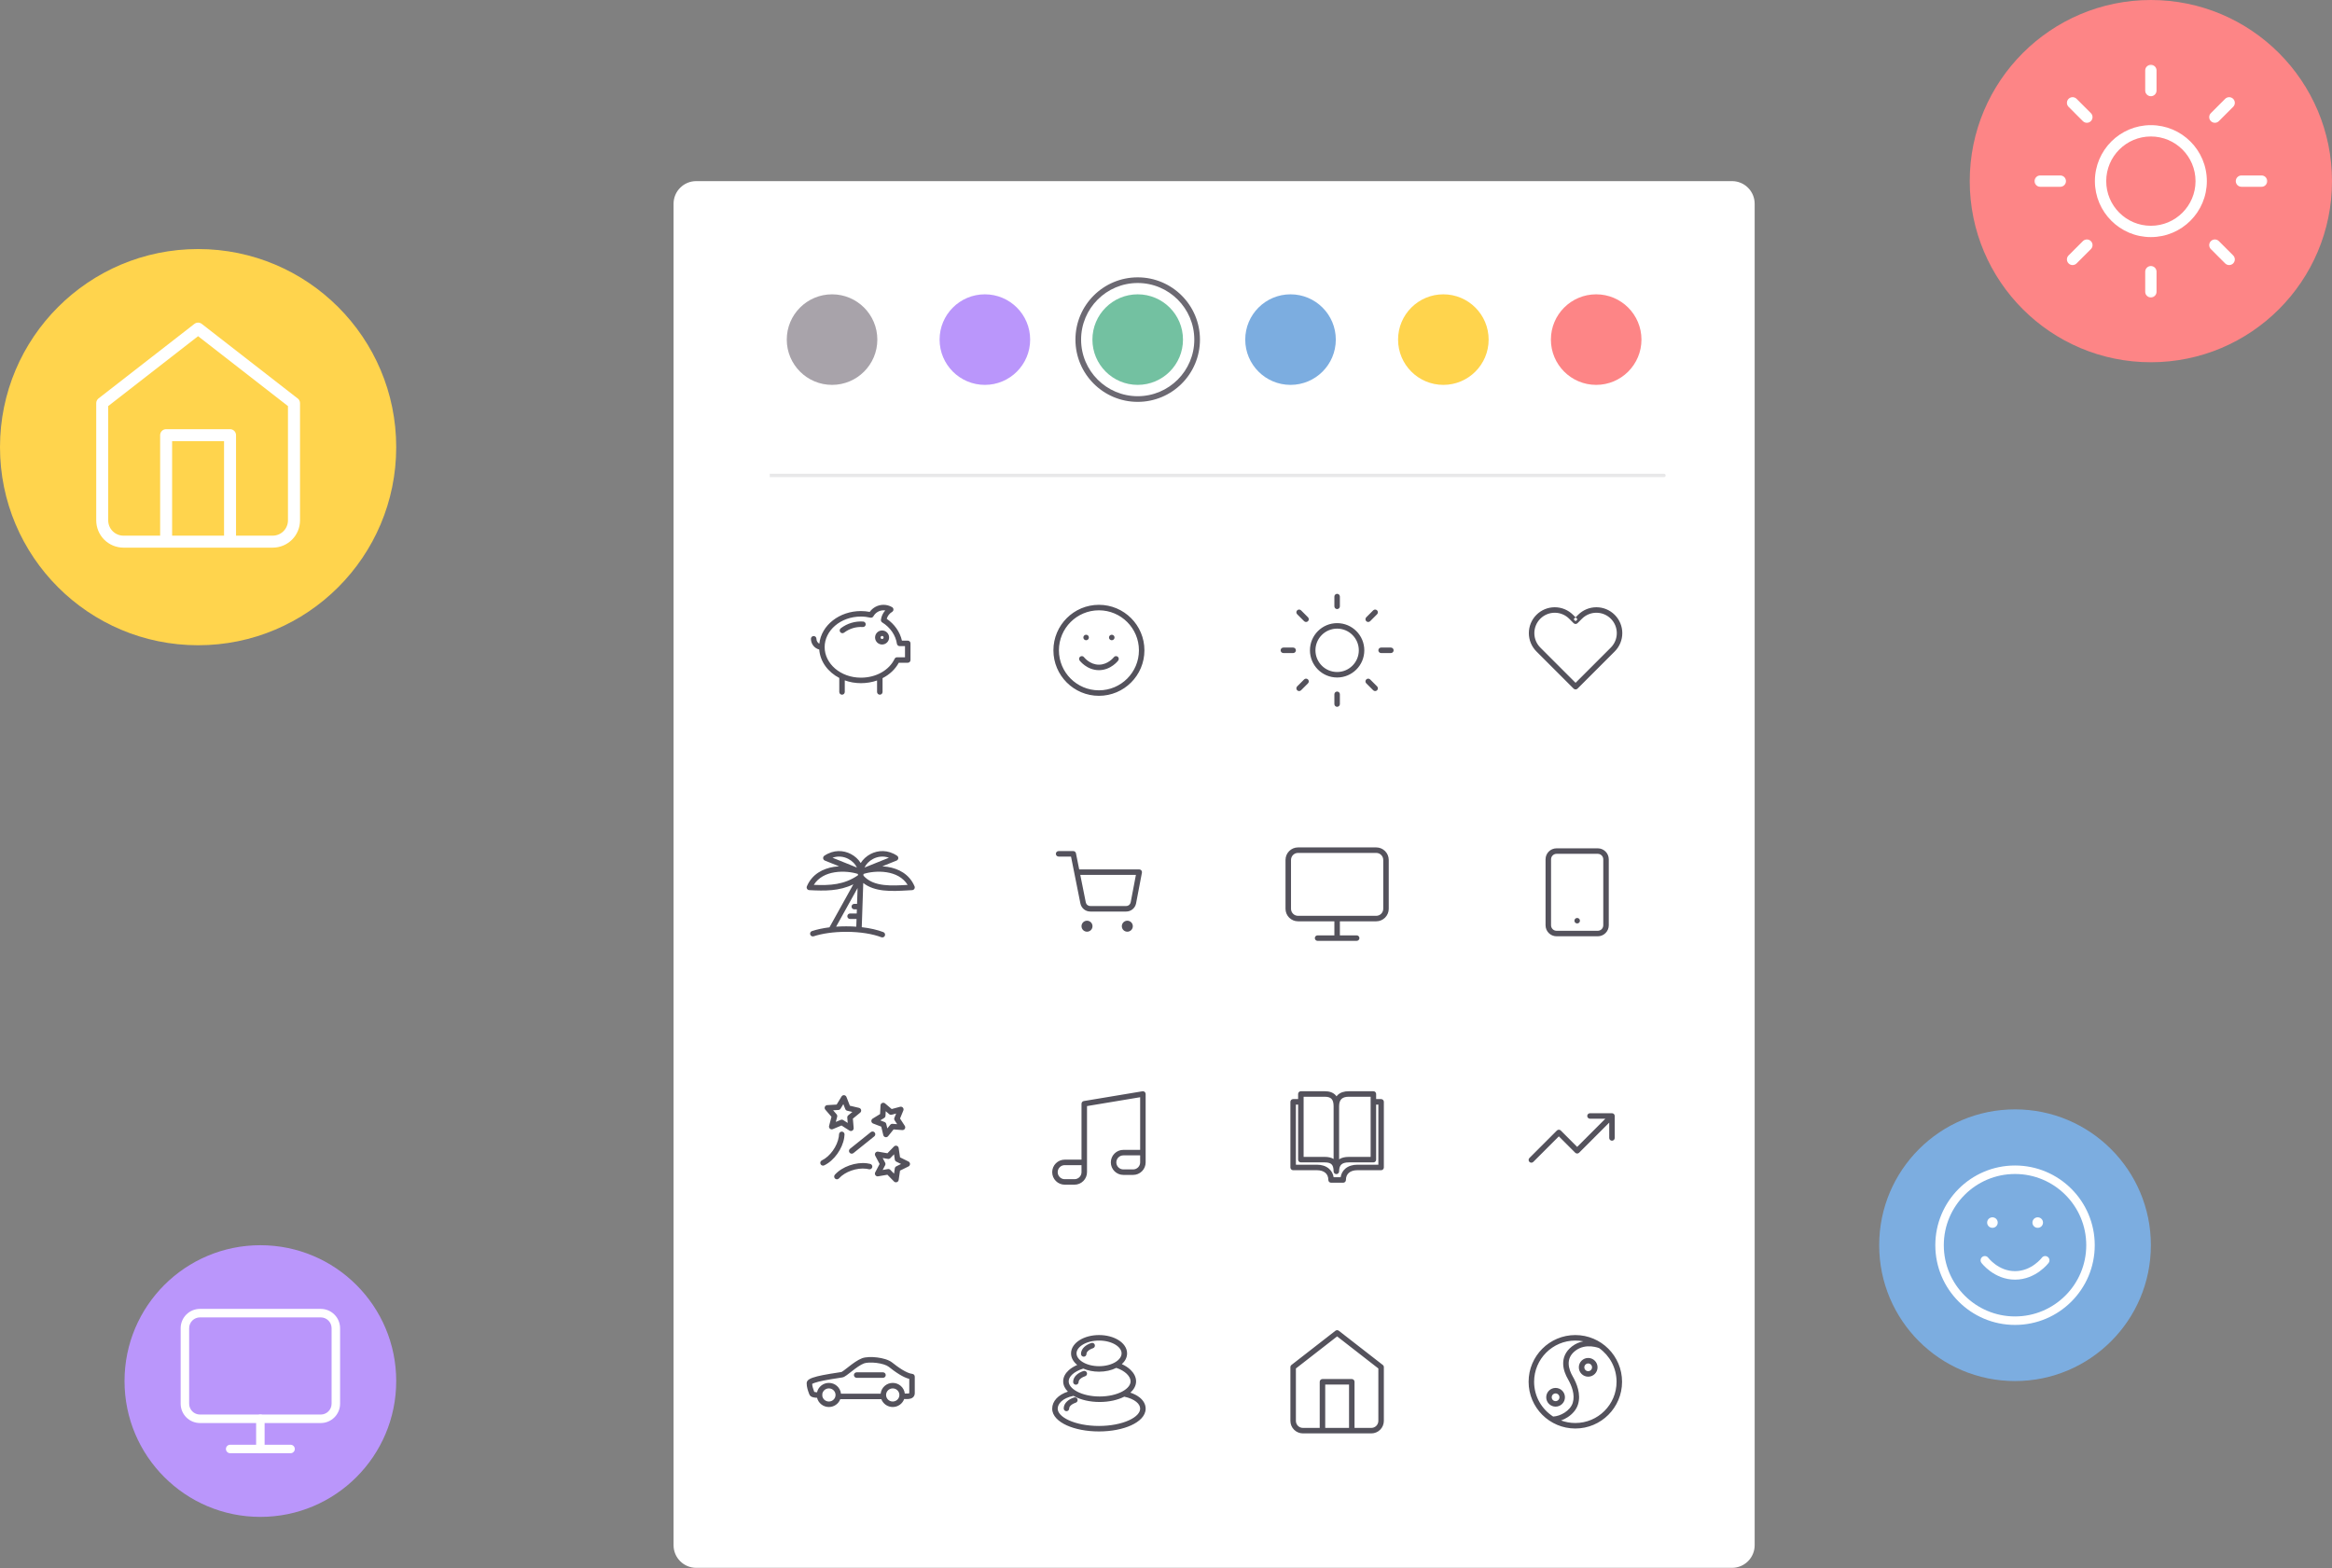 <svg width="400" height="269" viewBox="0 0 400 269" fill="none" xmlns="http://www.w3.org/2000/svg">
<rect x="0" y="0" width="400" height="269" fill="#808080" stroke="none"/>
<path d="M115.534 34.951C115.534 32.807 117.273 31.068 119.418 31.068H297.088C299.232 31.068 300.971 32.807 300.971 34.951V265.049C300.971 267.193 299.232 268.932 297.088 268.932H119.418C117.273 268.932 115.534 267.193 115.534 265.049V34.951Z" fill="white"/>
<path d="M285.416 81.845C285.576 81.845 285.707 81.714 285.707 81.553C285.707 81.392 285.576 81.262 285.416 81.262V81.845ZM132.039 81.845L285.416 81.845V81.262L132.039 81.262V81.845Z" fill="#3B3B47" fill-opacity="0.12"/>
<path fill-rule="evenodd" clip-rule="evenodd" d="M229.353 101.858C229.613 101.858 229.824 102.069 229.824 102.329V104.006C229.824 104.266 229.613 104.477 229.353 104.477C229.092 104.477 228.881 104.266 228.881 104.006V102.329C228.881 102.069 229.092 101.858 229.353 101.858ZM151.546 104.687C150.805 104.687 150.156 105.098 149.811 105.716C149.709 105.899 149.499 105.992 149.295 105.946C148.773 105.827 148.231 105.758 147.671 105.758C144.162 105.758 141.449 108.173 141.449 110.999C141.449 113.828 144.162 116.241 147.671 116.241C150.331 116.241 152.546 114.91 153.447 113.011C153.525 112.847 153.691 112.742 153.873 112.742H155.231V110.828H154.312C154.078 110.828 153.879 110.657 153.845 110.425C153.631 108.963 152.693 107.605 151.324 106.765C151.164 106.667 151.078 106.484 151.103 106.298C151.188 105.69 151.455 105.141 151.846 104.71C151.748 104.695 151.648 104.687 151.546 104.687ZM149.178 104.959C149.711 104.225 150.57 103.744 151.546 103.744C152.084 103.744 152.586 103.894 153.016 104.145C153.161 104.229 153.25 104.384 153.25 104.552C153.25 104.719 153.162 104.874 153.017 104.959C152.578 105.217 152.244 105.639 152.098 106.144C153.414 107.045 154.368 108.387 154.704 109.885H155.703C155.963 109.885 156.174 110.096 156.174 110.357V113.213C156.174 113.474 155.963 113.685 155.703 113.685H154.162C153.556 114.803 152.582 115.71 151.383 116.321V118.69C151.383 118.95 151.172 119.161 150.912 119.161C150.651 119.161 150.44 118.95 150.44 118.69V116.723C149.584 117.022 148.648 117.184 147.671 117.184C146.695 117.184 145.758 117.014 144.901 116.704V118.691C144.901 118.952 144.69 119.163 144.43 119.163C144.17 119.163 143.958 118.952 143.958 118.691V116.289C142.032 115.282 140.681 113.51 140.522 111.415C139.7 111.209 139.097 110.458 139.097 109.571C139.097 109.311 139.308 109.1 139.569 109.1C139.829 109.1 140.04 109.311 140.04 109.571C140.04 109.94 140.243 110.256 140.537 110.416C140.88 107.22 144.006 104.815 147.671 104.815C148.191 104.815 148.694 104.867 149.178 104.959ZM188.494 104.687C184.704 104.687 181.632 107.759 181.632 111.549C181.632 115.339 184.704 118.411 188.494 118.411C192.284 118.411 195.356 115.339 195.356 111.549C195.356 107.759 192.284 104.687 188.494 104.687ZM180.689 111.549C180.689 107.238 184.184 103.744 188.494 103.744C192.805 103.744 196.299 107.238 196.299 111.549C196.299 115.859 192.805 119.354 188.494 119.354C184.184 119.354 180.689 115.859 180.689 111.549ZM272.125 104.499C272.664 104.276 273.241 104.161 273.825 104.161C274.408 104.161 274.986 104.276 275.525 104.499C276.063 104.723 276.553 105.05 276.966 105.463C276.966 105.463 276.965 105.463 276.966 105.463C277.378 105.875 277.705 106.365 277.929 106.903C278.152 107.442 278.267 108.02 278.267 108.603C278.267 109.187 278.152 109.764 277.929 110.303C277.705 110.842 277.378 111.332 276.965 111.744L270.585 118.124C270.401 118.308 270.103 118.308 269.919 118.124L263.539 111.744C262.706 110.911 262.238 109.781 262.238 108.603C262.238 107.425 262.706 106.296 263.539 105.463C264.372 104.63 265.501 104.162 266.68 104.162C267.858 104.162 268.987 104.63 269.82 105.463L270.252 105.894L269.919 106.228L270.252 106.561L270.585 106.228L270.252 105.894L270.684 105.463C271.096 105.05 271.586 104.723 272.125 104.499ZM273.825 105.104C273.365 105.104 272.91 105.195 272.486 105.37C272.061 105.546 271.675 105.804 271.351 106.129L270.585 106.894C270.401 107.078 270.103 107.078 269.919 106.894L269.154 106.129C268.497 105.473 267.608 105.104 266.68 105.104C265.752 105.104 264.862 105.473 264.205 106.129C263.549 106.785 263.181 107.675 263.181 108.603C263.181 109.531 263.549 110.421 264.205 111.078L270.252 117.124L276.299 111.078C276.624 110.753 276.882 110.367 277.058 109.942C277.233 109.518 277.324 109.063 277.324 108.603C277.324 108.144 277.233 107.689 277.058 107.264C276.882 106.84 276.624 106.454 276.299 106.129C275.974 105.804 275.588 105.546 275.164 105.37C274.739 105.195 274.284 105.104 273.825 105.104ZM222.499 104.695C222.683 104.511 222.981 104.511 223.166 104.695L224.356 105.885C224.54 106.069 224.54 106.367 224.356 106.552C224.172 106.736 223.873 106.736 223.689 106.552L222.499 105.361C222.315 105.177 222.315 104.879 222.499 104.695ZM236.207 104.695C236.391 104.879 236.391 105.177 236.207 105.361L235.017 106.552C234.833 106.736 234.534 106.736 234.35 106.552C234.166 106.367 234.166 106.069 234.35 105.885L235.54 104.695C235.724 104.511 236.023 104.511 236.207 104.695ZM144.215 107.768C145.329 106.92 146.688 106.522 148.055 106.613C148.314 106.631 148.511 106.856 148.493 107.115C148.476 107.375 148.251 107.572 147.991 107.554C146.85 107.478 145.717 107.81 144.786 108.518C144.579 108.676 144.283 108.636 144.125 108.428C143.967 108.221 144.008 107.925 144.215 107.768ZM229.353 107.829C227.299 107.829 225.634 109.495 225.634 111.549C225.634 113.603 227.299 115.268 229.353 115.268C231.407 115.268 233.072 113.603 233.072 111.549C233.072 109.495 231.407 107.829 229.353 107.829ZM224.691 111.549C224.691 108.974 226.778 106.887 229.353 106.887C231.928 106.887 234.015 108.974 234.015 111.549C234.015 114.123 231.928 116.211 229.353 116.211C226.778 116.211 224.691 114.123 224.691 111.549ZM150.098 109.349C150.098 108.685 150.637 108.144 151.302 108.144C151.968 108.144 152.507 108.685 152.507 109.349C152.507 110.014 151.968 110.553 151.302 110.553C150.637 110.553 150.098 110.014 150.098 109.349ZM151.302 109.087C151.158 109.087 151.04 109.205 151.04 109.349C151.04 109.493 151.158 109.611 151.302 109.611C151.447 109.611 151.564 109.493 151.564 109.349C151.564 109.205 151.446 109.087 151.302 109.087ZM185.823 109.349C185.823 109.088 186.034 108.877 186.294 108.877H186.301C186.562 108.877 186.773 109.088 186.773 109.349C186.773 109.609 186.562 109.82 186.301 109.82H186.294C186.034 109.82 185.823 109.609 185.823 109.349ZM190.223 109.349C190.223 109.088 190.434 108.877 190.694 108.877H190.702C190.962 108.877 191.173 109.088 191.173 109.349C191.173 109.609 190.962 109.82 190.702 109.82H190.694C190.434 109.82 190.223 109.609 190.223 109.349ZM219.662 111.549C219.662 111.288 219.873 111.077 220.133 111.077H221.81C222.07 111.077 222.281 111.288 222.281 111.549C222.281 111.809 222.07 112.02 221.81 112.02H220.133C219.873 112.02 219.662 111.809 219.662 111.549ZM236.424 111.549C236.424 111.288 236.636 111.077 236.896 111.077H238.572C238.833 111.077 239.044 111.288 239.044 111.549C239.044 111.809 238.833 112.02 238.572 112.02H236.896C236.636 112.02 236.424 111.809 236.424 111.549ZM185.278 112.638C185.486 112.482 185.781 112.524 185.938 112.732L185.943 112.739C185.949 112.747 185.959 112.759 185.973 112.775C186 112.808 186.044 112.858 186.102 112.918C186.218 113.04 186.392 113.204 186.617 113.367C187.069 113.696 187.707 114.011 188.494 114.011C189.281 114.011 189.919 113.696 190.371 113.367C190.596 113.204 190.77 113.04 190.887 112.918C190.945 112.858 190.988 112.808 191.016 112.775C191.03 112.759 191.039 112.747 191.045 112.739L191.051 112.733C191.207 112.524 191.502 112.482 191.711 112.638C191.919 112.794 191.961 113.09 191.805 113.298L191.428 113.015C191.805 113.298 191.805 113.298 191.805 113.298L191.804 113.3L191.802 113.302L191.798 113.307L191.784 113.325C191.773 113.339 191.758 113.358 191.738 113.382C191.698 113.429 191.641 113.494 191.568 113.571C191.42 113.724 191.205 113.927 190.926 114.13C190.37 114.535 189.541 114.954 188.494 114.954C187.448 114.954 186.619 114.535 186.063 114.13C185.784 113.927 185.568 113.724 185.421 113.571C185.347 113.494 185.29 113.429 185.251 113.382C185.231 113.358 185.215 113.339 185.204 113.325L185.19 113.307L185.186 113.302L185.185 113.3L185.184 113.299C185.184 113.299 185.184 113.298 185.561 113.015L185.184 113.299C185.028 113.091 185.07 112.794 185.278 112.638ZM224.356 116.546C224.54 116.73 224.54 117.028 224.356 117.213L223.166 118.403C222.981 118.587 222.683 118.587 222.499 118.403C222.315 118.219 222.315 117.92 222.499 117.736L223.689 116.546C223.873 116.362 224.172 116.362 224.356 116.546ZM234.35 116.546C234.534 116.362 234.833 116.362 235.017 116.546L236.207 117.736C236.391 117.92 236.391 118.219 236.207 118.403C236.023 118.587 235.724 118.587 235.54 118.403L234.35 117.213C234.166 117.028 234.166 116.73 234.35 116.546ZM229.353 118.62C229.613 118.62 229.824 118.831 229.824 119.092V120.768C229.824 121.028 229.613 121.24 229.353 121.24C229.092 121.24 228.881 121.028 228.881 120.768V119.092C228.881 118.831 229.092 118.62 229.353 118.62ZM222.648 146.3C221.982 146.3 221.443 146.839 221.443 147.505V155.886C221.443 156.551 221.982 157.091 222.648 157.091H236.058C236.723 157.091 237.263 156.551 237.263 155.886V147.505C237.263 146.839 236.723 146.3 236.058 146.3H222.648ZM229.824 158.034H236.058C237.244 158.034 238.205 157.072 238.205 155.886V147.505C238.205 146.319 237.244 145.357 236.058 145.357H222.648C221.462 145.357 220.5 146.319 220.5 147.505V155.886C220.5 157.072 221.462 158.034 222.648 158.034H228.881V160.443H226C225.74 160.443 225.529 160.654 225.529 160.915C225.529 161.175 225.74 161.386 226 161.386H229.351C229.352 161.386 229.352 161.386 229.353 161.386C229.353 161.386 229.354 161.386 229.355 161.386H232.705C232.966 161.386 233.177 161.175 233.177 160.915C233.177 160.654 232.966 160.443 232.705 160.443H229.824V158.034ZM266.99 146.457C266.469 146.457 266.047 146.879 266.047 147.4V158.715C266.047 159.235 266.469 159.658 266.99 159.658H274.062C274.582 159.658 275.004 159.235 275.004 158.715V147.4C275.004 146.879 274.582 146.457 274.062 146.457H266.99ZM265.104 147.4C265.104 146.359 265.948 145.514 266.99 145.514H274.062C275.103 145.514 275.947 146.359 275.947 147.4V158.715C275.947 159.756 275.103 160.601 274.062 160.601H266.99C265.948 160.601 265.104 159.756 265.104 158.715V147.4ZM181.108 146.457C181.108 146.197 181.319 145.986 181.58 145.986H184.094C184.319 145.986 184.512 146.144 184.556 146.365L185.11 149.129H195.409C195.549 149.129 195.682 149.191 195.772 149.3C195.862 149.408 195.898 149.55 195.872 149.688L194.866 154.962L194.865 154.966C194.786 155.364 194.57 155.721 194.254 155.976C193.939 156.229 193.545 156.364 193.142 156.358H187.04C186.636 156.364 186.243 156.229 185.928 155.976C185.612 155.721 185.396 155.364 185.316 154.967M185.316 154.967L184.265 149.715C184.262 149.701 184.259 149.686 184.256 149.671L183.708 146.929H181.58C181.319 146.929 181.108 146.718 181.108 146.457M185.298 150.072L186.241 154.782C186.277 154.962 186.375 155.126 186.519 155.241C186.663 155.357 186.842 155.418 187.027 155.415L187.036 155.415L193.155 155.415C193.339 155.418 193.519 155.357 193.663 155.241C193.806 155.126 193.904 154.964 193.94 154.784C193.94 154.783 193.94 154.783 193.941 154.782L194.839 150.072H185.298ZM142.794 147.125L146.982 148.811C146.725 148.248 146.21 147.691 145.506 147.324C144.735 146.923 143.778 146.776 142.794 147.125ZM143.925 148.597L141.484 147.614C141.322 147.549 141.209 147.399 141.191 147.226C141.173 147.052 141.252 146.882 141.397 146.785C142.99 145.717 144.67 145.826 145.942 146.488C146.644 146.854 147.246 147.404 147.636 148.036C148.025 147.404 148.627 146.854 149.329 146.488C150.601 145.826 152.281 145.717 153.874 146.785C154.019 146.882 154.098 147.052 154.08 147.226C154.062 147.399 153.949 147.549 153.787 147.614L151.346 148.597C151.645 148.615 151.946 148.646 152.246 148.694C154.09 148.989 155.97 149.913 156.87 152.031C156.93 152.173 156.917 152.334 156.836 152.465C156.755 152.595 156.615 152.678 156.461 152.686C156.238 152.698 156.011 152.711 155.781 152.725C154.383 152.807 152.894 152.894 151.52 152.735C150.267 152.59 149.063 152.237 148.071 151.462L147.815 159.042C149.241 159.206 150.512 159.499 151.516 159.887C151.759 159.981 151.879 160.254 151.785 160.496C151.692 160.739 151.419 160.86 151.176 160.766C149.717 160.202 147.565 159.836 145.143 159.836C142.966 159.836 141.005 160.132 139.569 160.603C139.321 160.684 139.055 160.549 138.974 160.302C138.893 160.054 139.028 159.788 139.275 159.707C140.136 159.424 141.155 159.205 142.276 159.065L146.373 151.687C143.943 152.865 141.476 152.829 138.81 152.686C138.656 152.678 138.517 152.595 138.435 152.465C138.354 152.334 138.341 152.173 138.401 152.031C139.301 149.913 141.181 148.989 143.025 148.694C143.325 148.646 143.627 148.615 143.925 148.597ZM147.164 149.913C146.204 149.598 144.671 149.386 143.174 149.625C141.736 149.855 140.394 150.486 139.59 151.78C142.404 151.901 144.787 151.764 147.164 150.139L147.164 149.913ZM147.098 152.323L143.416 158.954C143.975 158.914 144.552 158.893 145.143 158.893C145.735 158.893 146.314 158.914 146.874 158.954L146.919 157.634H145.81C145.55 157.634 145.339 157.423 145.339 157.163C145.339 156.903 145.55 156.692 145.81 156.692H146.951L146.975 155.981H146.534C146.273 155.981 146.062 155.77 146.062 155.51C146.062 155.25 146.273 155.038 146.534 155.038H147.007L147.098 152.323ZM148.107 150.209C148.988 151.193 150.204 151.634 151.628 151.798C152.904 151.946 154.29 151.867 155.685 151.786C154.881 150.488 153.537 149.855 152.097 149.625C150.6 149.386 149.067 149.598 148.107 149.913L148.107 150.209ZM148.29 148.811C148.546 148.248 149.061 147.691 149.765 147.324C150.537 146.923 151.493 146.776 152.477 147.125L148.29 148.811ZM270.054 157.929C270.054 157.669 270.265 157.458 270.526 157.458H270.532C270.792 157.458 271.003 157.669 271.003 157.929C271.003 158.189 270.792 158.4 270.532 158.4H270.526C270.265 158.4 270.054 158.189 270.054 157.929ZM185.508 158.872C185.508 158.351 185.93 157.929 186.451 157.929C186.972 157.929 187.394 158.351 187.394 158.872C187.394 159.393 186.972 159.815 186.451 159.815C185.931 159.815 185.508 159.393 185.508 158.872ZM192.423 158.872C192.423 158.351 192.845 157.929 193.366 157.929C193.887 157.929 194.309 158.351 194.309 158.872C194.309 159.393 193.887 159.815 193.366 159.815C192.845 159.815 192.423 159.393 192.423 158.872ZM196.342 187.292C196.448 187.381 196.509 187.513 196.509 187.652V199.385C196.509 199.955 196.282 200.501 195.88 200.904C195.477 201.307 194.931 201.533 194.361 201.533H192.685C192.115 201.533 191.569 201.307 191.166 200.904C190.763 200.501 190.537 199.955 190.537 199.385C190.537 198.816 190.763 198.269 191.166 197.867C191.569 197.464 192.115 197.238 192.685 197.238H195.566V188.208L186.451 189.727V201.062C186.451 201.631 186.225 202.177 185.822 202.58C185.419 202.983 184.873 203.209 184.304 203.209H182.627C182.058 203.209 181.511 202.983 181.109 202.58C180.706 202.177 180.48 201.631 180.48 201.062C180.48 200.492 180.706 199.946 181.109 199.543C181.511 199.14 182.058 198.914 182.627 198.914H185.508V189.328C185.508 189.097 185.675 188.901 185.902 188.863L195.96 187.187C196.096 187.164 196.236 187.202 196.342 187.292ZM185.508 199.857H182.627C182.308 199.857 182.001 199.984 181.775 200.21C181.549 200.436 181.422 200.742 181.422 201.062C181.422 201.381 181.549 201.688 181.775 201.914C182.001 202.139 182.308 202.266 182.627 202.266H184.304C184.623 202.266 184.93 202.139 185.155 201.914C185.381 201.688 185.508 201.381 185.508 201.062V199.857ZM195.566 198.181H192.685C192.365 198.181 192.059 198.307 191.833 198.533C191.607 198.759 191.48 199.066 191.48 199.385C191.48 199.705 191.607 200.011 191.833 200.237C192.059 200.463 192.365 200.59 192.685 200.59H194.361C194.681 200.59 194.987 200.463 195.213 200.237C195.439 200.011 195.566 199.705 195.566 199.385V198.181ZM222.662 187.652C222.662 187.391 222.873 187.18 223.133 187.18H227.235C227.995 187.18 228.639 187.375 229.086 187.854C229.144 187.917 229.198 187.983 229.247 188.052C229.305 187.977 229.368 187.905 229.437 187.838C229.913 187.374 230.579 187.18 231.338 187.18H235.573C235.833 187.18 236.044 187.391 236.044 187.652V188.527H236.896C237.156 188.527 237.367 188.738 237.367 188.998V200.255C237.367 200.516 237.156 200.727 236.896 200.727H232.805C232.195 200.727 231.707 200.892 231.382 201.165C231.067 201.429 230.86 201.828 230.86 202.401C230.86 202.661 230.649 202.872 230.388 202.872H228.317C228.057 202.872 227.846 202.661 227.846 202.401C227.846 201.828 227.639 201.429 227.324 201.165C226.998 200.892 226.511 200.727 225.901 200.727H221.81C221.549 200.727 221.338 200.516 221.338 200.255V188.998C221.338 188.738 221.549 188.527 221.81 188.527H222.662V187.652ZM223.605 189.072C223.608 189.048 223.61 189.023 223.61 188.998C223.61 188.973 223.608 188.949 223.605 188.925V188.123H227.235C227.844 188.123 228.192 188.278 228.396 188.497C228.606 188.723 228.749 189.108 228.749 189.748C228.749 189.755 228.749 189.763 228.75 189.771C228.749 189.78 228.749 189.788 228.749 189.797V198.803C228.334 198.544 227.815 198.443 227.235 198.443H223.605V189.072ZM222.662 189.47H222.281V199.784H225.901C226.671 199.784 227.392 199.992 227.929 200.442C228.369 200.81 228.656 201.317 228.753 201.929H229.953C230.049 201.317 230.337 200.81 230.776 200.442C231.313 199.992 232.035 199.784 232.805 199.784H236.425V189.47H236.044V198.915C236.044 199.175 235.833 199.386 235.573 199.386H231.338C230.715 199.386 230.322 199.527 230.085 199.744C229.856 199.953 229.692 200.309 229.692 200.926C229.692 201.186 229.481 201.397 229.221 201.397C228.96 201.397 228.749 201.186 228.749 200.926C228.749 200.285 228.606 199.93 228.406 199.728C228.207 199.527 227.859 199.386 227.235 199.386H223.133C222.873 199.386 222.662 199.175 222.662 198.915V189.47ZM229.692 198.858V189.797C229.692 189.789 229.692 189.781 229.691 189.773C229.692 189.765 229.692 189.756 229.692 189.748C229.692 189.13 229.856 188.746 230.095 188.513C230.337 188.278 230.729 188.123 231.338 188.123H235.101V188.924C235.097 188.948 235.095 188.973 235.095 188.998C235.095 189.023 235.097 189.048 235.101 189.072V198.443H231.338C230.712 198.443 230.143 198.56 229.692 198.858ZM144.789 187.859C144.968 187.875 145.122 187.99 145.187 188.157L145.776 189.663L147.35 190.033C147.524 190.074 147.661 190.21 147.701 190.385C147.742 190.56 147.68 190.743 147.541 190.856L146.29 191.881L146.426 193.492C146.441 193.671 146.353 193.843 146.199 193.936C146.045 194.028 145.852 194.026 145.701 193.929L144.34 193.056L142.85 193.683C142.684 193.752 142.494 193.722 142.358 193.604C142.223 193.487 142.165 193.302 142.211 193.129L142.62 191.564L141.564 190.34C141.447 190.205 141.417 190.014 141.486 189.849C141.556 189.683 141.714 189.572 141.893 189.562L143.507 189.468L144.345 188.085C144.438 187.931 144.61 187.844 144.789 187.859ZM144.657 189.39L144.185 190.168C144.105 190.301 143.965 190.386 143.81 190.395L142.902 190.447L143.496 191.136C143.597 191.253 143.634 191.413 143.595 191.563L143.365 192.443L144.203 192.091C144.346 192.031 144.51 192.045 144.64 192.128L145.406 192.619L145.33 191.713C145.317 191.558 145.381 191.407 145.501 191.309L146.204 190.733L145.319 190.525C145.168 190.489 145.044 190.382 144.987 190.237L144.657 189.39ZM151.317 189.193C151.482 189.122 151.673 189.15 151.809 189.267L152.948 190.235L154.391 189.847C154.564 189.8 154.749 189.856 154.868 189.991C154.986 190.126 155.018 190.316 154.949 190.482L154.38 191.864L155.195 193.116C155.293 193.267 155.297 193.46 155.206 193.614C155.114 193.768 154.943 193.858 154.764 193.844L153.274 193.729L152.334 194.892C152.221 195.031 152.039 195.095 151.864 195.055C151.689 195.016 151.552 194.881 151.509 194.706L151.158 193.253L149.762 192.719C149.594 192.655 149.478 192.501 149.461 192.323C149.444 192.144 149.53 191.971 149.683 191.877L150.956 191.094L151.033 189.601C151.042 189.422 151.152 189.264 151.317 189.193ZM151.926 190.604L151.885 191.39C151.877 191.545 151.794 191.686 151.662 191.767L150.991 192.18L151.726 192.461C151.871 192.517 151.98 192.64 152.016 192.791L152.201 193.556L152.696 192.944C152.794 192.823 152.944 192.758 153.099 192.77L153.884 192.83L153.454 192.17C153.37 192.04 153.354 191.877 153.414 191.734L153.714 191.006L152.953 191.21C152.804 191.251 152.643 191.215 152.525 191.114L151.926 190.604ZM272.254 191.423C272.254 191.163 272.465 190.952 272.726 190.952H276.497C276.758 190.952 276.969 191.163 276.969 191.423V195.195C276.969 195.455 276.758 195.666 276.497 195.666C276.237 195.666 276.026 195.455 276.026 195.195V192.561L270.859 197.728C270.771 197.817 270.651 197.866 270.526 197.866C270.401 197.866 270.281 197.817 270.192 197.728L267.383 194.919L263.002 199.3C262.818 199.484 262.519 199.484 262.335 199.3C262.151 199.116 262.151 198.817 262.335 198.633L267.049 193.918C267.234 193.734 267.532 193.734 267.716 193.918L270.526 196.728L275.359 191.895H272.726C272.465 191.895 272.254 191.684 272.254 191.423ZM150.034 194.26C150.197 194.463 150.164 194.759 149.961 194.922L146.388 197.79C146.185 197.953 145.888 197.92 145.725 197.717C145.562 197.514 145.595 197.217 145.798 197.054L149.371 194.187C149.574 194.024 149.871 194.056 150.034 194.26ZM144.406 194.106C144.667 194.116 144.869 194.335 144.859 194.595C144.852 194.782 144.833 194.97 144.803 195.157C144.502 197.055 143.078 199.08 141.372 199.896C141.137 200.008 140.856 199.909 140.743 199.674C140.631 199.439 140.73 199.158 140.965 199.045C142.368 198.374 143.615 196.627 143.872 195.01C143.896 194.856 143.911 194.706 143.917 194.559C143.927 194.299 144.146 194.096 144.406 194.106ZM153.825 196.54C153.996 196.596 154.12 196.743 154.146 196.921L154.379 198.521L155.829 199.237C155.99 199.316 156.091 199.48 156.091 199.659C156.091 199.839 155.99 200.003 155.829 200.082L154.379 200.798L154.146 202.398C154.12 202.575 153.996 202.723 153.825 202.778C153.655 202.834 153.467 202.788 153.342 202.659L152.214 201.501L150.62 201.775C150.443 201.805 150.264 201.732 150.159 201.587C150.053 201.442 150.039 201.249 150.123 201.091L150.875 199.659L150.123 198.228C150.039 198.069 150.053 197.877 150.159 197.732C150.264 197.587 150.443 197.514 150.62 197.544L152.214 197.818L153.342 196.66C153.467 196.531 153.655 196.485 153.825 196.54ZM153.351 198.002L152.716 198.653C152.607 198.764 152.451 198.815 152.298 198.789L151.402 198.635L151.825 199.44C151.897 199.577 151.897 199.741 151.825 199.879L151.402 200.684L152.298 200.53C152.451 200.504 152.607 200.555 152.716 200.666L153.351 201.317L153.481 200.417C153.504 200.263 153.6 200.131 153.739 200.062L154.555 199.659L153.739 199.257C153.6 199.188 153.504 199.056 153.481 198.902L153.351 198.002ZM143.203 201.5C144.466 200.093 146.81 199.296 148.716 199.541C148.904 199.565 149.09 199.6 149.271 199.645C149.523 199.709 149.677 199.965 149.613 200.217C149.55 200.47 149.293 200.623 149.041 200.56C148.898 200.524 148.749 200.496 148.596 200.476C146.971 200.268 144.944 200.972 143.905 202.13C143.731 202.324 143.433 202.34 143.239 202.166C143.046 201.992 143.029 201.694 143.203 201.5ZM222.281 234.734V243.723C222.281 244.042 222.408 244.349 222.634 244.575C222.86 244.801 223.166 244.928 223.486 244.928H226.367V237.018C226.367 236.757 226.578 236.546 226.838 236.546H231.867C232.128 236.546 232.339 236.757 232.339 237.018V244.928H235.22C235.539 244.928 235.846 244.801 236.072 244.575C236.298 244.349 236.424 244.042 236.424 243.723V234.734L229.353 229.234L222.281 234.734ZM235.22 245.87C235.789 245.87 236.336 245.644 236.738 245.241C237.141 244.839 237.367 244.292 237.367 243.723V234.503C237.367 234.358 237.3 234.221 237.185 234.131L229.642 228.264C229.472 228.132 229.234 228.132 229.063 228.264L221.52 234.131C221.405 234.221 221.338 234.358 221.338 234.503V243.723C221.338 244.292 221.564 244.839 221.967 245.241C222.37 245.644 222.916 245.87 223.486 245.87H235.22ZM231.396 244.928V237.489H227.31V244.928H231.396ZM185.701 230.658C184.994 231.093 184.655 231.632 184.655 232.145C184.655 232.659 184.995 233.197 185.701 233.633C186.4 234.063 187.395 234.344 188.519 234.344C189.643 234.344 190.638 234.063 191.337 233.633C192.043 233.197 192.382 232.659 192.382 232.145C192.382 231.632 192.043 231.093 191.337 230.658C190.638 230.228 189.643 229.946 188.519 229.946C187.395 229.946 186.4 230.228 185.701 230.658ZM185.206 229.855C186.077 229.319 187.249 229.003 188.519 229.003C189.789 229.003 190.961 229.319 191.831 229.855C192.694 230.387 193.325 231.183 193.325 232.145C193.325 232.868 192.969 233.497 192.426 233.991C193.015 234.254 193.526 234.591 193.927 234.978C194.494 235.527 194.868 236.207 194.868 236.941C194.868 237.696 194.479 238.351 193.881 238.878C194.51 239.088 195.051 239.367 195.476 239.706C196.108 240.21 196.509 240.87 196.509 241.631C196.509 242.877 195.42 243.852 194.023 244.488C192.584 245.144 190.629 245.537 188.494 245.537C186.36 245.537 184.404 245.144 182.965 244.488C181.568 243.852 180.48 242.877 180.48 241.631C180.48 240.347 181.5 239.252 183.171 238.707C182.677 238.212 182.365 237.617 182.365 236.941C182.365 236.2 182.746 235.55 183.318 235.034C183.711 234.68 184.207 234.376 184.774 234.13C184.141 233.618 183.712 232.938 183.712 232.145C183.712 231.183 184.344 230.387 185.206 229.855ZM185.809 234.75C185.016 235 184.381 235.346 183.949 235.735C183.509 236.132 183.308 236.546 183.308 236.941C183.308 237.529 183.765 238.172 184.751 238.696C185.716 239.209 187.082 239.54 188.617 239.54C190.151 239.54 191.517 239.209 192.482 238.696C193.468 238.172 193.925 237.529 193.925 236.941C193.925 236.539 193.718 236.088 193.271 235.656C192.848 235.247 192.233 234.881 191.476 234.633C190.654 235.048 189.623 235.287 188.519 235.287C187.522 235.287 186.586 235.093 185.809 234.75ZM184.13 239.43C182.196 239.821 181.422 240.824 181.422 241.631C181.422 242.281 182.023 243.023 183.356 243.63C184.647 244.218 186.463 244.594 188.494 244.594C190.525 244.594 192.342 244.218 193.633 243.63C194.966 243.023 195.566 242.281 195.566 241.631C195.566 241.231 195.361 240.82 194.888 240.443C194.429 240.077 193.739 239.764 192.842 239.572C191.724 240.144 190.234 240.483 188.617 240.483C186.959 240.483 185.435 240.127 184.309 239.529C184.248 239.497 184.189 239.463 184.13 239.43ZM270.211 229.946C266.305 229.946 263.14 233.112 263.14 237.018C263.14 239.523 264.442 241.723 266.407 242.98C267.015 242.954 267.735 242.718 268.369 242.311C269.043 241.879 269.564 241.288 269.767 240.63C270.195 239.24 269.602 237.704 268.926 236.53C268.565 235.903 268.156 234.978 268.128 233.972C268.1 232.935 268.479 231.844 269.635 230.951C270.27 230.461 270.944 230.2 271.583 230.079C271.139 229.992 270.681 229.946 270.211 229.946ZM274.286 231.237C274.277 231.233 274.267 231.23 274.257 231.226C274.192 231.203 274.095 231.17 273.971 231.134C273.723 231.063 273.37 230.983 272.96 230.949C272.138 230.88 271.117 230.997 270.211 231.697C269.308 232.395 269.05 233.193 269.071 233.946C269.092 234.729 269.418 235.494 269.744 236.06C270.441 237.272 271.22 239.117 270.668 240.908C270.38 241.841 269.676 242.593 268.879 243.105C268.528 243.33 268.148 243.516 267.761 243.654C268.525 243.935 269.35 244.089 270.211 244.089C274.117 244.089 277.283 240.923 277.283 237.018C277.283 234.629 276.099 232.517 274.286 231.237ZM262.197 237.018C262.197 232.591 265.785 229.003 270.211 229.003C274.638 229.003 278.226 232.591 278.226 237.018C278.226 241.444 274.638 245.032 270.211 245.032C265.785 245.032 262.197 241.444 262.197 237.018ZM187.783 230.662C187.864 230.909 187.73 231.176 187.483 231.258C187.1 231.384 186.807 231.558 186.617 231.742C186.429 231.924 186.361 232.096 186.361 232.242C186.361 232.503 186.15 232.714 185.89 232.714C185.63 232.714 185.419 232.503 185.419 232.242C185.419 231.777 185.642 231.375 185.96 231.065C186.277 230.758 186.706 230.521 187.187 230.362C187.434 230.281 187.701 230.415 187.783 230.662ZM150.336 233.779C149.434 233.669 148.599 233.713 148.193 233.866C147.587 234.094 146.845 234.642 146.149 235.184C146.077 235.24 146.005 235.295 145.934 235.351C145.676 235.552 145.43 235.745 145.221 235.894C145.087 235.99 144.954 236.078 144.832 236.144C144.741 236.194 144.594 236.267 144.43 236.28C144.244 236.312 143.992 236.351 143.696 236.396C143.027 236.498 142.134 236.635 141.283 236.805C140.665 236.929 140.103 237.065 139.703 237.208C139.516 237.274 139.387 237.334 139.31 237.383C139.333 237.827 139.48 238.229 139.61 238.585C139.631 238.643 139.652 238.7 139.672 238.755C139.749 238.78 139.865 238.799 140.006 238.81C140.052 238.814 140.098 238.816 140.143 238.818C140.354 237.894 141.188 237.21 142.176 237.21C143.25 237.21 144.14 238.017 144.25 239.061H151.054C151.163 238.017 152.054 237.21 153.128 237.21C154.191 237.21 155.075 238.002 155.198 239.032C155.232 239.033 155.266 239.035 155.298 239.036C155.484 239.043 155.645 239.043 155.778 239.028C155.884 239.015 155.94 238.995 155.964 238.984C155.964 238.98 155.964 238.977 155.964 238.972V236.524C155.392 236.378 154.798 236.075 154.259 235.746C153.574 235.327 152.92 234.829 152.428 234.439C152.247 234.297 151.958 234.157 151.578 234.038C151.205 233.921 150.775 233.833 150.336 233.779ZM155.092 239.971C155.146 239.973 155.203 239.976 155.263 239.978C155.456 239.985 155.679 239.989 155.888 239.964C156.09 239.94 156.34 239.884 156.547 239.728C156.782 239.55 156.907 239.285 156.907 238.972V236.134C156.907 235.894 156.726 235.691 156.487 235.665C156.009 235.612 155.398 235.337 154.75 234.941C154.115 234.553 153.498 234.084 153.013 233.7C152.704 233.456 152.292 233.273 151.86 233.138C151.423 233.001 150.934 232.903 150.451 232.843C149.508 232.728 148.486 232.748 147.86 232.984C147.097 233.271 146.242 233.917 145.57 234.439C145.492 234.5 145.416 234.559 145.343 234.616C145.088 234.815 144.864 234.99 144.672 235.127C144.55 235.215 144.454 235.277 144.383 235.315C144.356 235.33 144.339 235.338 144.329 235.342C144.317 235.343 144.306 235.345 144.295 235.347C144.138 235.374 143.898 235.411 143.605 235.456C142.928 235.559 141.967 235.707 141.097 235.881C140.469 236.007 139.853 236.153 139.387 236.319C139.157 236.401 138.936 236.497 138.764 236.613C138.62 236.71 138.364 236.92 138.364 237.262C138.364 237.941 138.601 238.582 138.743 238.963C138.771 239.037 138.794 239.101 138.812 239.154C138.919 239.472 139.218 239.598 139.37 239.648C139.554 239.709 139.76 239.737 139.933 239.75C140.007 239.756 140.08 239.759 140.149 239.761C140.369 240.673 141.196 241.345 142.176 241.345C143.067 241.345 143.832 240.79 144.129 240.004H151.175C151.472 240.79 152.237 241.345 153.128 241.345C154.031 241.345 154.805 240.774 155.092 239.971ZM141.042 239.413C141.11 239.967 141.588 240.403 142.176 240.403C142.812 240.403 143.318 239.894 143.318 239.278C143.318 238.661 142.812 238.153 142.176 238.153C141.585 238.153 141.105 238.593 141.041 239.151C141.051 239.183 141.057 239.217 141.059 239.252C141.063 239.308 141.057 239.362 141.042 239.413ZM139.619 238.733C139.619 238.733 139.622 238.734 139.628 238.738C139.621 238.735 139.618 238.733 139.619 238.733ZM139.249 237.428C139.249 237.428 139.251 237.425 139.258 237.42C139.253 237.426 139.25 237.428 139.249 237.428ZM272.416 233.875C272.05 233.875 271.754 234.172 271.754 234.537C271.754 234.903 272.05 235.199 272.416 235.199C272.781 235.199 273.078 234.903 273.078 234.537C273.078 234.172 272.781 233.875 272.416 233.875ZM270.811 234.537C270.811 233.651 271.529 232.932 272.416 232.932C273.302 232.932 274.021 233.651 274.021 234.537C274.021 235.424 273.302 236.142 272.416 236.142C271.529 236.142 270.811 235.424 270.811 234.537ZM186.436 235.469C186.517 235.716 186.383 235.983 186.136 236.065C185.753 236.191 185.46 236.365 185.27 236.549C185.082 236.731 185.014 236.903 185.014 237.05C185.014 237.31 184.803 237.521 184.543 237.521C184.283 237.521 184.072 237.31 184.072 237.05C184.072 236.584 184.295 236.182 184.613 235.873C184.93 235.565 185.359 235.329 185.84 235.169C186.087 235.088 186.354 235.222 186.436 235.469ZM146.469 235.866C146.469 235.606 146.68 235.395 146.941 235.395H151.457C151.717 235.395 151.928 235.606 151.928 235.866C151.928 236.127 151.717 236.338 151.457 236.338H146.941C146.68 236.338 146.469 236.127 146.469 235.866ZM153.128 238.153C152.492 238.153 151.986 238.661 151.986 239.278C151.986 239.894 152.492 240.403 153.128 240.403C153.763 240.403 154.27 239.894 154.27 239.278C154.27 238.661 153.763 238.153 153.128 238.153ZM266.824 239.014C266.459 239.014 266.162 239.31 266.162 239.676C266.162 240.041 266.459 240.338 266.824 240.338C267.19 240.338 267.486 240.041 267.486 239.676C267.486 239.31 267.19 239.014 266.824 239.014ZM265.219 239.676C265.219 238.789 265.938 238.071 266.824 238.071C267.711 238.071 268.429 238.789 268.429 239.676C268.429 240.562 267.711 241.28 266.824 241.28C265.938 241.28 265.219 240.562 265.219 239.676ZM184.819 240.009C184.901 240.256 184.767 240.523 184.52 240.605C184.137 240.731 183.843 240.905 183.654 241.089C183.466 241.272 183.398 241.443 183.398 241.59C183.398 241.85 183.187 242.061 182.927 242.061C182.666 242.061 182.455 241.85 182.455 241.59C182.455 241.124 182.678 240.722 182.997 240.413C183.314 240.105 183.743 239.869 184.223 239.71C184.471 239.628 184.737 239.762 184.819 240.009Z" fill="#54525C"/>
<g clip-path="url(#clip0_421_10152)">
<path d="M67.961 76.699C67.961 57.932 52.748 42.718 33.981 42.718C15.214 42.718 0 57.932 0 76.699C0 95.466 15.214 110.68 33.981 110.68C52.748 110.68 67.961 95.466 67.961 76.699Z" fill="#FFD44D"/>
<path d="M51.051 68.341L34.607 55.556C34.237 55.268 33.716 55.268 33.346 55.556L16.902 68.341C16.656 68.533 16.505 68.834 16.505 69.149V89.252C16.505 90.499 16.998 91.691 17.875 92.568C18.752 93.445 19.944 93.938 21.191 93.938H46.775C48.022 93.938 49.214 93.445 50.092 92.568C50.968 91.691 51.462 90.499 51.462 89.252V69.149C51.462 68.834 51.311 68.533 51.064 68.341H51.051ZM38.43 91.883H29.523V75.672H38.43V91.883ZM49.393 89.252C49.393 89.951 49.118 90.622 48.625 91.115C48.132 91.609 47.46 91.883 46.762 91.883H40.486V74.644C40.486 74.37 40.376 74.11 40.184 73.918C39.992 73.726 39.732 73.617 39.458 73.617H28.495C28.221 73.617 27.961 73.726 27.769 73.918C27.577 74.11 27.468 74.37 27.468 74.644V91.883H21.191C20.492 91.883 19.821 91.609 19.328 91.115C18.834 90.622 18.56 89.951 18.56 89.252V69.656L33.977 57.666L49.393 69.656V89.252Z" fill="white"/>
</g>
<g clip-path="url(#clip1_421_10152)">
<path d="M400 31.068C400 13.91 386.091 0 368.932 0C351.774 0 337.864 13.91 337.864 31.068C337.864 48.226 351.774 62.136 368.932 62.136C386.091 62.136 400 48.226 400 31.068Z" fill="#FD8586"/>
<mask id="mask0_421_10152" style="mask-type:luminance" maskUnits="userSpaceOnUse" x="348" y="10" width="42" height="42">
<path d="M389.644 10.356H348.22V51.78H389.644V10.356Z" fill="white"/>
</mask>
<g mask="url(#mask0_421_10152)">
<path fill-rule="evenodd" clip-rule="evenodd" d="M359.331 31.068C359.331 25.765 363.63 21.467 368.932 21.467C374.234 21.467 378.533 25.765 378.533 31.068C378.533 36.37 374.234 40.669 368.932 40.669C363.63 40.669 359.331 36.37 359.331 31.068ZM368.932 23.409C364.702 23.409 361.273 26.838 361.273 31.068C361.273 35.298 364.702 38.727 368.932 38.727C373.162 38.727 376.591 35.298 376.591 31.068C376.591 26.838 373.162 23.409 368.932 23.409Z" fill="white"/>
<path fill-rule="evenodd" clip-rule="evenodd" d="M368.932 11.111C369.468 11.111 369.903 11.546 369.903 12.082V15.534C369.903 16.07 369.468 16.505 368.932 16.505C368.396 16.505 367.961 16.07 367.961 15.534V12.082C367.961 11.546 368.396 11.111 368.932 11.111Z" fill="white"/>
<path fill-rule="evenodd" clip-rule="evenodd" d="M368.932 45.631C369.468 45.631 369.903 46.066 369.903 46.602V50.054C369.903 50.59 369.468 51.025 368.932 51.025C368.396 51.025 367.961 50.59 367.961 50.054V46.602C367.961 46.066 368.396 45.631 368.932 45.631Z" fill="white"/>
<path fill-rule="evenodd" clip-rule="evenodd" d="M354.817 16.953C355.196 16.574 355.811 16.574 356.19 16.953L358.641 19.404C359.02 19.783 359.02 20.398 358.641 20.777C358.262 21.156 357.647 21.156 357.268 20.777L354.817 18.326C354.438 17.947 354.438 17.332 354.817 16.953Z" fill="white"/>
<path fill-rule="evenodd" clip-rule="evenodd" d="M379.223 41.359C379.602 40.98 380.217 40.98 380.596 41.359L383.047 43.81C383.426 44.189 383.426 44.804 383.047 45.183C382.668 45.562 382.053 45.562 381.674 45.183L379.223 42.732C378.844 42.353 378.844 41.738 379.223 41.359Z" fill="white"/>
<path fill-rule="evenodd" clip-rule="evenodd" d="M348.975 31.068C348.975 30.532 349.41 30.097 349.946 30.097H353.398C353.934 30.097 354.369 30.532 354.369 31.068C354.369 31.604 353.934 32.039 353.398 32.039H349.946C349.41 32.039 348.975 31.604 348.975 31.068Z" fill="white"/>
<path fill-rule="evenodd" clip-rule="evenodd" d="M383.495 31.068C383.495 30.532 383.93 30.097 384.466 30.097H387.918C388.454 30.097 388.889 30.532 388.889 31.068C388.889 31.604 388.454 32.039 387.918 32.039H384.466C383.93 32.039 383.495 31.604 383.495 31.068Z" fill="white"/>
<path fill-rule="evenodd" clip-rule="evenodd" d="M358.641 41.359C359.02 41.738 359.02 42.353 358.641 42.732L356.19 45.183C355.811 45.562 355.196 45.562 354.817 45.183C354.438 44.803 354.438 44.189 354.817 43.81L357.268 41.359C357.647 40.98 358.262 40.98 358.641 41.359Z" fill="white"/>
<path fill-rule="evenodd" clip-rule="evenodd" d="M383.047 16.953C383.426 17.332 383.426 17.947 383.047 18.326L380.596 20.777C380.217 21.156 379.602 21.156 379.223 20.777C378.844 20.398 378.844 19.783 379.223 19.404L381.674 16.953C382.053 16.574 382.668 16.574 383.047 16.953Z" fill="white"/>
</g>
</g>
<g clip-path="url(#clip2_421_10152)">
<path d="M67.961 236.893C67.961 224.024 57.529 213.592 44.66 213.592C31.791 213.592 21.359 224.024 21.359 236.893C21.359 249.762 31.791 260.194 44.66 260.194C57.529 260.194 67.961 249.762 67.961 236.893Z" fill="#BA96FB"/>
<path fill-rule="evenodd" clip-rule="evenodd" d="M30.987 227.832C30.987 226 32.472 224.515 34.304 224.515H55.016C56.848 224.515 58.333 226 58.333 227.832V240.777C58.333 242.609 56.848 244.094 55.016 244.094H34.304C32.472 244.094 30.987 242.609 30.987 240.777V227.832ZM34.304 225.971C33.276 225.971 32.443 226.804 32.443 227.832V240.777C32.443 241.804 33.276 242.638 34.304 242.638H55.016C56.044 242.638 56.877 241.804 56.877 240.777V227.832C56.877 226.804 56.044 225.971 55.016 225.971H34.304Z" fill="white"/>
<path fill-rule="evenodd" clip-rule="evenodd" d="M38.754 248.544C38.754 248.142 39.08 247.816 39.482 247.816H49.838C50.24 247.816 50.566 248.142 50.566 248.544C50.566 248.946 50.24 249.272 49.838 249.272H39.482C39.08 249.272 38.754 248.946 38.754 248.544Z" fill="white"/>
<path fill-rule="evenodd" clip-rule="evenodd" d="M44.66 242.638C45.062 242.638 45.388 242.964 45.388 243.366V248.544C45.388 248.946 45.062 249.272 44.66 249.272C44.258 249.272 43.932 248.946 43.932 248.544V243.366C43.932 242.964 44.258 242.638 44.66 242.638Z" fill="white"/>
</g>
<g clip-path="url(#clip3_421_10152)">
<path d="M368.932 213.592C368.932 200.723 358.5 190.291 345.631 190.291C332.762 190.291 322.33 200.723 322.33 213.592C322.33 226.461 332.762 236.893 345.631 236.893C358.5 236.893 368.932 226.461 368.932 213.592Z" fill="#7CADE0"/>
<path fill-rule="evenodd" clip-rule="evenodd" d="M331.958 213.592C331.958 206.041 338.08 199.919 345.631 199.919C353.183 199.919 359.304 206.041 359.304 213.592C359.304 221.144 353.183 227.265 345.631 227.265C338.08 227.265 331.958 221.144 331.958 213.592ZM345.631 201.375C338.884 201.375 333.414 206.845 333.414 213.592C333.414 220.339 338.884 225.809 345.631 225.809C352.378 225.809 357.848 220.339 357.848 213.592C357.848 206.845 352.378 201.375 345.631 201.375Z" fill="white"/>
<path fill-rule="evenodd" clip-rule="evenodd" d="M351.246 215.599C351.568 215.84 351.633 216.296 351.392 216.618L350.809 216.181C351.392 216.618 351.392 216.618 351.392 216.618L351.39 216.62L351.388 216.624L351.381 216.633L351.358 216.662C351.339 216.686 351.312 216.72 351.277 216.761C351.209 216.842 351.109 216.956 350.981 217.09C350.725 217.357 350.349 217.711 349.862 218.065C348.892 218.77 347.45 219.498 345.631 219.498C343.813 219.498 342.371 218.77 341.4 218.065C340.914 217.711 340.538 217.357 340.282 217.09C340.153 216.956 340.054 216.842 339.985 216.761C339.951 216.72 339.924 216.686 339.905 216.662L339.882 216.633L339.875 216.624L339.872 216.62L339.872 216.619C339.871 216.619 339.871 216.618 340.453 216.181L339.871 216.618C339.629 216.296 339.695 215.84 340.016 215.599C340.338 215.358 340.793 215.422 341.035 215.743L341.036 215.744L341.047 215.758C341.058 215.772 341.076 215.795 341.101 215.824C341.151 215.884 341.229 215.973 341.333 216.082C341.542 216.3 341.854 216.594 342.257 216.887C343.067 217.476 344.214 218.042 345.631 218.042C347.049 218.042 348.196 217.476 349.006 216.887C349.409 216.594 349.721 216.3 349.93 216.082C350.034 215.973 350.112 215.884 350.162 215.824C350.187 215.795 350.205 215.772 350.216 215.758L350.227 215.744C350.227 215.744 350.227 215.745 350.227 215.744M351.246 215.599C350.925 215.358 350.468 215.423 350.227 215.744Z" fill="white"/>
<path d="M341.748 209.709H341.762" stroke="white" stroke-width="1.8" stroke-linecap="round" stroke-linejoin="round"/>
<path d="M349.515 209.709H349.529" stroke="white" stroke-width="1.8" stroke-linecap="round" stroke-linejoin="round"/>
</g>
<circle cx="142.719" cy="58.252" r="7.767" fill="#A8A3AA"/>
<circle cx="168.932" cy="58.252" r="7.767" fill="#BA96FB"/>
<circle cx="195.146" cy="58.252" r="7.767" fill="#73C1A1"/>
<circle cx="221.359" cy="58.252" r="7.767" fill="#7CADE0"/>
<circle cx="247.573" cy="58.252" r="7.767" fill="#FFD44D"/>
<circle cx="273.787" cy="58.252" r="7.767" fill="#FD8586"/>
<path fill-rule="evenodd" clip-rule="evenodd" d="M195.145 67.961C200.507 67.961 204.854 63.614 204.854 58.252C204.854 52.89 200.507 48.544 195.145 48.544C189.783 48.544 185.437 52.89 185.437 58.252C185.437 63.614 189.783 67.961 195.145 67.961ZM195.145 68.932C201.044 68.932 205.825 64.151 205.825 58.252C205.825 52.354 201.044 47.573 195.145 47.573C189.247 47.573 184.466 52.354 184.466 58.252C184.466 64.151 189.247 68.932 195.145 68.932Z" fill="#6C6972"/>
<defs>
<clipPath id="clip0_421_10152">
<rect width="67.961" height="67.961" fill="white" transform="translate(0 42.718)"/>
</clipPath>
<clipPath id="clip1_421_10152">
<rect width="62.136" height="62.136" fill="white" transform="translate(337.864)"/>
</clipPath>
<clipPath id="clip2_421_10152">
<rect width="46.602" height="46.602" fill="white" transform="translate(21.359 213.592)"/>
</clipPath>
<clipPath id="clip3_421_10152">
<rect width="46.602" height="46.602" fill="white" transform="translate(322.33 190.291)"/>
</clipPath>
</defs>
</svg>
